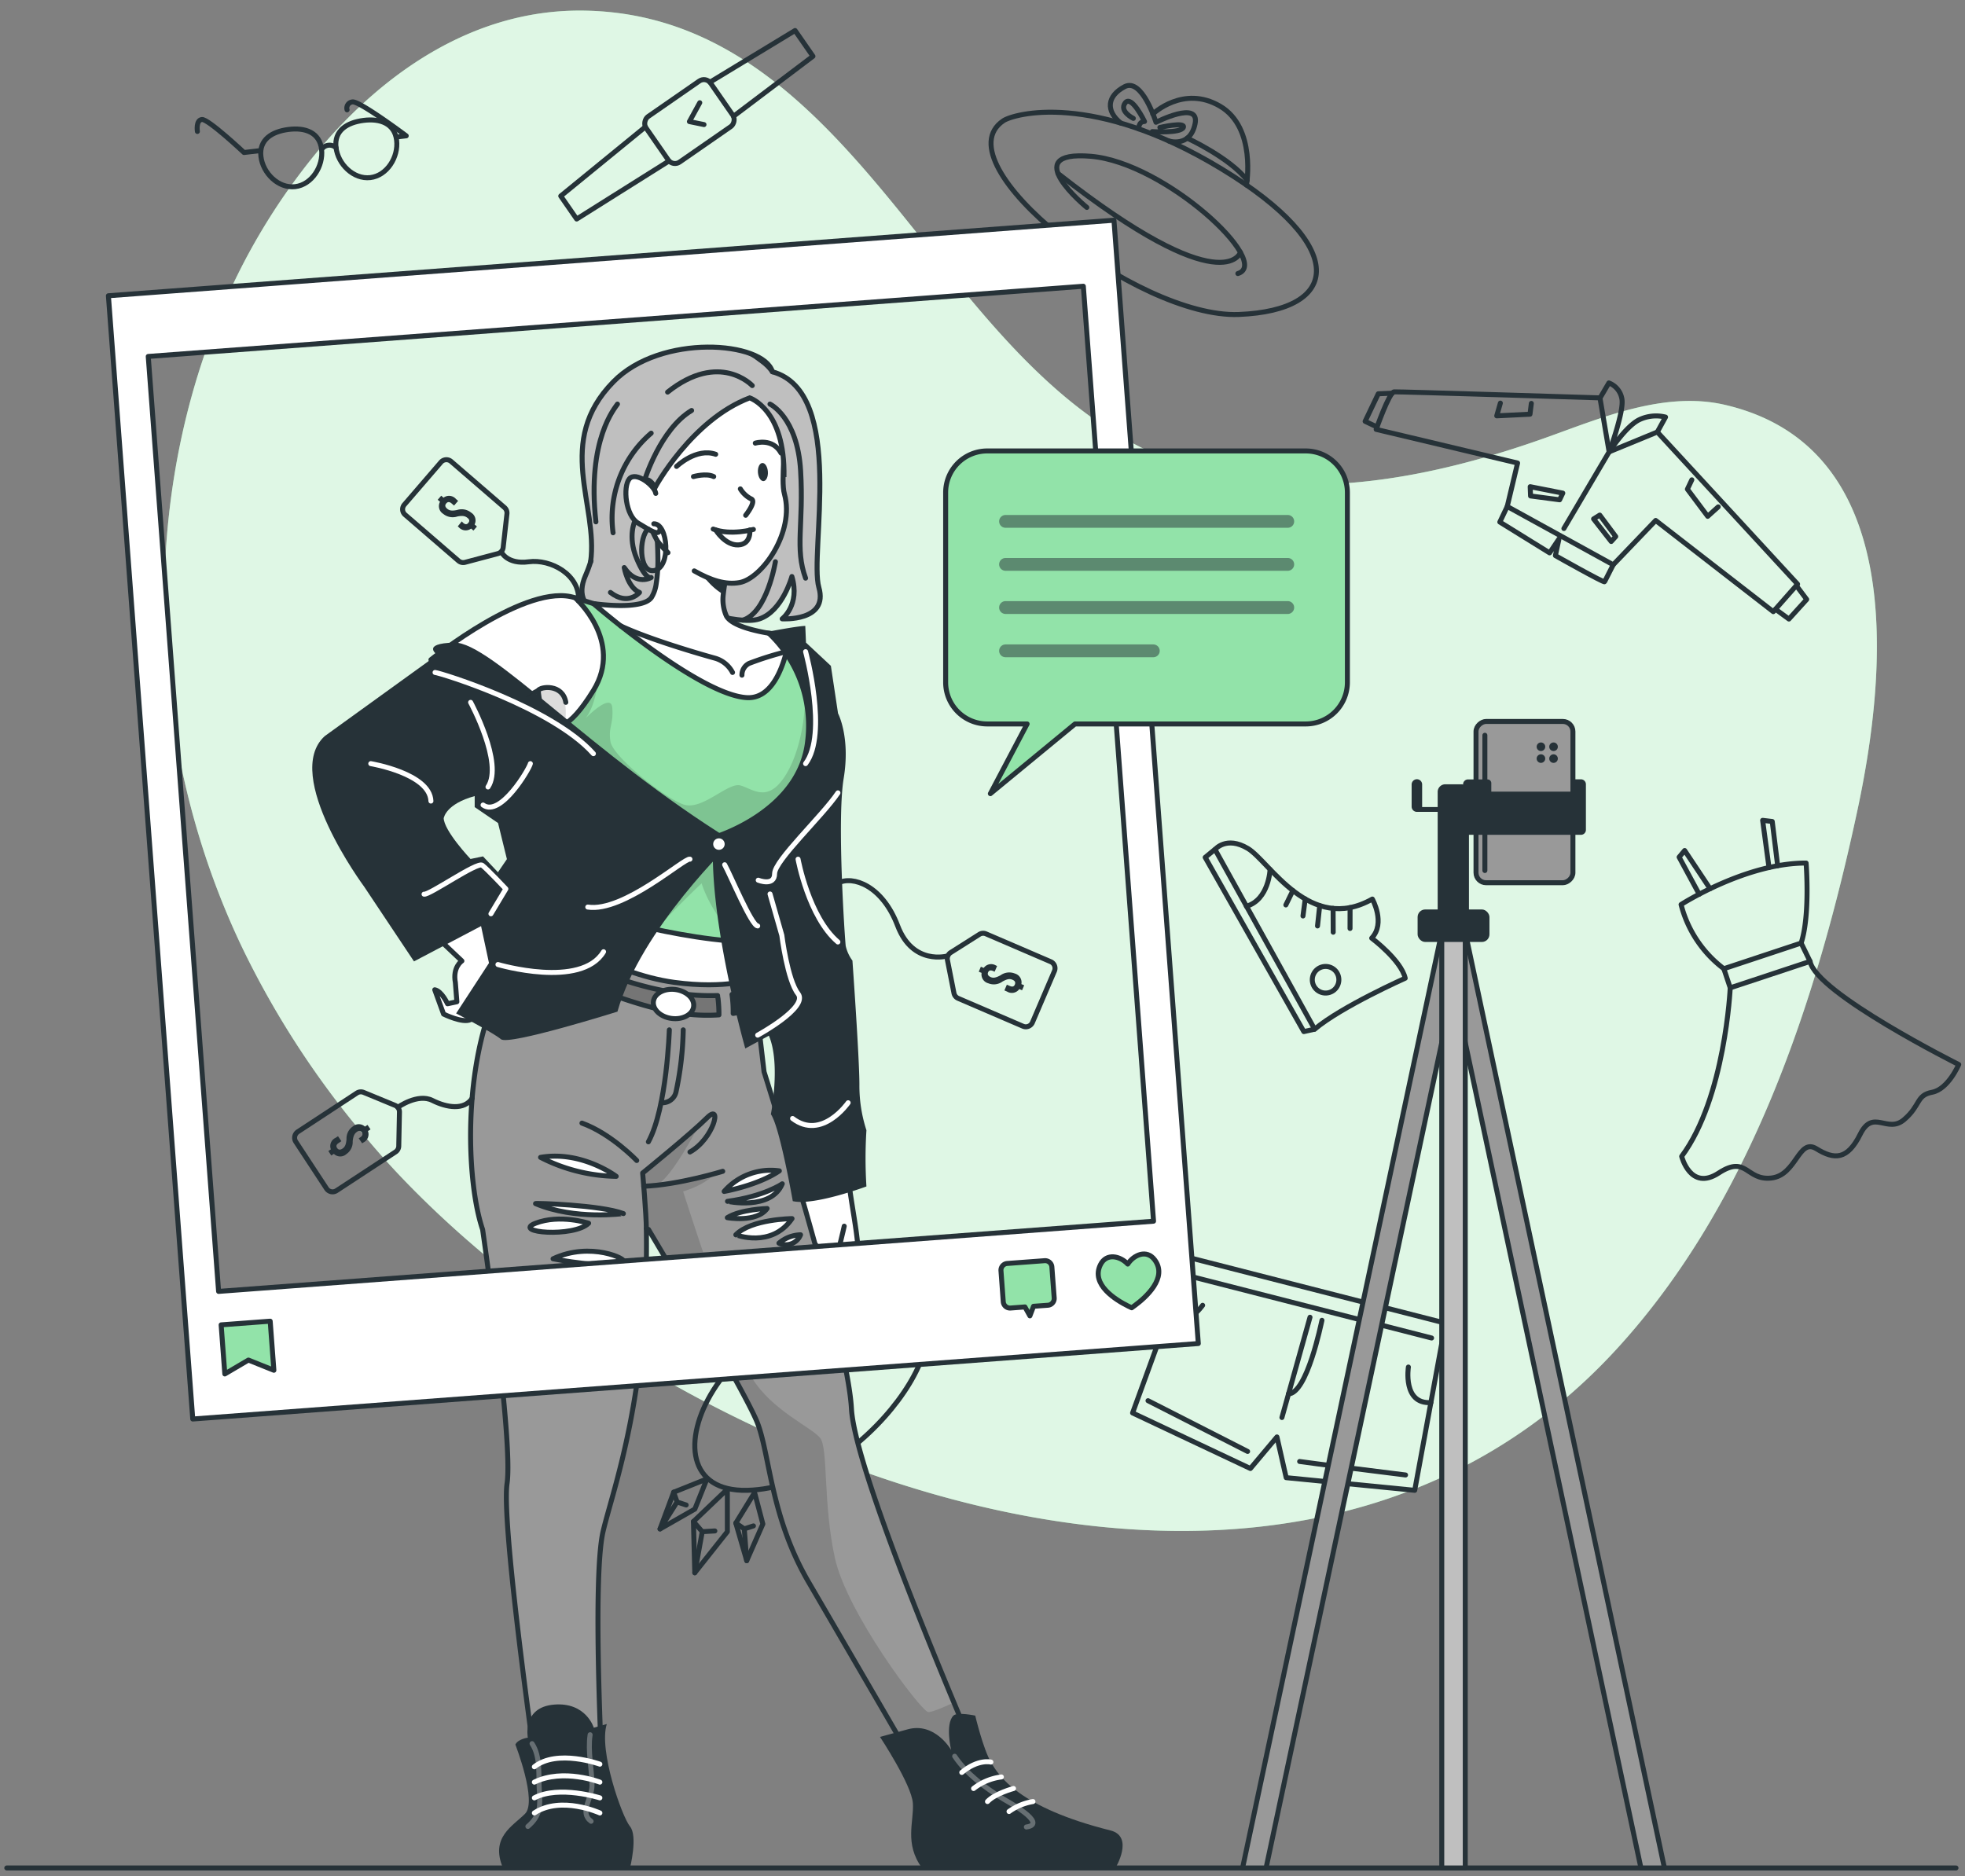 <svg xmlns="http://www.w3.org/2000/svg" xmlns:xlink="http://www.w3.org/1999/xlink" viewBox="0 0 394.62 376.85"><rect x="0" y="0" width="394.62" height="376.85" fill="#808080" stroke="none"/><defs><style>.cls-1,.cls-8{fill:#999;}.cls-1,.cls-14,.cls-19,.cls-2,.cls-3,.cls-6,.cls-7{stroke:#263238;}.cls-1,.cls-14,.cls-16,.cls-17,.cls-2,.cls-3,.cls-6,.cls-7{stroke-linecap:round;stroke-linejoin:round;}.cls-2,.cls-4{fill:#92e3a9;}.cls-12,.cls-3,.cls-5{fill:#fff;}.cls-5{opacity:0.7;}.cls-16,.cls-17,.cls-19,.cls-6{fill:none;}.cls-18,.cls-7{fill:#bfbfbf;}.cls-9{clip-path:url(#clip-path);}.cls-10{fill-opacity:0.7;opacity:0.2;}.cls-11{clip-path:url(#clip-path-2);}.cls-13{clip-path:url(#clip-path-3);}.cls-14{fill:#757575;}.cls-15{fill:#263238;}.cls-16,.cls-17{stroke:#fff;}.cls-17{opacity:0.3;}.cls-19{stroke-miterlimit:10;}.cls-20{opacity:0.5;}</style><clipPath id="clip-path"><path class="cls-1" d="M110.25,187s21,3.58,25.63,4.13c11.77,1.38,15.37,5.41,15.37,5.41l2.19,18.72s16.76,53,17.55,67.65,28.48,77.54,28.48,77.54H187.21S170,330.8,162.38,317.74s-7.77-25.51-10.26-31.94-21.89-38.87-21.89-38.87a4.46,4.46,0,0,1-.43-.17c.52,33.26-6.5,51.71-8.66,60.7-2.37,9.89,0,53,0,53H108.36s-7.79-53.8-6.53-62.51-4.91-51-4.91-51C92.51,234,92.66,196.91,110.25,187Z"/></clipPath><clipPath id="clip-path-2"><path class="cls-2" d="M160,130.39c5.1,5.67,10.87,17.79,7,26.64s-12.28,18.68-12.28,18.68l-2.55,13.48c-15.24.19-37.67-7-37.67-7l5.42-13.39s-18.41-32.52-4.41-48.72c0,0,2.74.89,3.67,1.15C155.64,131.51,153.78,123.44,160,130.39Z"/></clipPath><clipPath id="clip-path-3"><path class="cls-3" d="M115.5,120.07s9.8,8.64,3.67,18.61c-10,16.21-11.08,0-11.08,0l-16.62,9.15L86.54,132.5S105.91,116.84,115.5,120.07Z"/></clipPath></defs><g id="Background_Simple" data-name="Background Simple"><path class="cls-4" d="M63.79,30.38C77.24,14.31,95.42,1.86,117.1,2.13c37,.45,57,33.2,78.22,58.47,11,13.1,23.49,25.74,39.83,31.89,24.52,9.23,51.82,3.84,75.7-4.73,10.7-3.83,23.37-9.23,35.42-6.48,36.63,8.38,32.81,53.09,26.76,81.39-8.17,38.22-21.44,78.91-48.36,108.27-64.42,70.29-180.38,27.2-238.49-28.89-4.27-4.12-8.37-8.43-12.21-13A179.86,179.86,0,0,1,48.8,190.65c-18.74-38.94-21.32-86.29-5.08-126.54A128.18,128.18,0,0,1,63.79,30.38Z"/><path class="cls-5" d="M63.79,30.38C77.24,14.31,95.42,1.86,117.1,2.13c37,.45,57,33.2,78.22,58.47,11,13.1,23.49,25.74,39.83,31.89,24.52,9.23,51.82,3.84,75.7-4.73,10.7-3.83,23.37-9.23,35.42-6.48,36.63,8.38,32.81,53.09,26.76,81.39-8.17,38.22-21.44,78.91-48.36,108.27-64.42,70.29-180.38,27.2-238.49-28.89-4.27-4.12-8.37-8.43-12.21-13A179.86,179.86,0,0,1,48.8,190.65c-18.74-38.94-21.32-86.29-5.08-126.54A128.18,128.18,0,0,1,63.79,30.38Z"/></g><g id="Floor"><line class="cls-6" x1="1.36" y1="375.17" x2="392.81" y2="375.17"/></g><g id="Elements"><path class="cls-6" d="M64.58,30c.39,3.36-1.94,7.09-5.3,7.49s-6.49-2.7-6.88-6.06,2.17-5,5.53-5.43S64.18,26.59,64.58,30Z"/><path class="cls-6" d="M79.65,28.18c.4,3.37-1.93,7.1-5.29,7.49s-6.49-2.7-6.88-6.06,2.17-5,5.53-5.43S79.26,24.82,79.65,28.18Z"/><path class="cls-6" d="M64.58,30a1.94,1.94,0,0,1,2.9-.34"/><path class="cls-6" d="M52.27,30.25,49,30.63S41.81,23.87,40.55,24s-.91,2.4-.91,2.4"/><path class="cls-6" d="M79.58,27.52l2-.24s-9.34-7-10.79-6.81a1.24,1.24,0,0,0-1.09,1.59"/><path class="cls-6" d="M275.6,180.57s2.71,4.83-.13,7.85c0,0,5.93,4.45,6.73,8.05,0,0-12.78,5.68-18.19,10.24l-20-36.1s2.26-2.79,6.59-.2S263,187.7,275.6,180.57Z"/><path class="cls-6" d="M255.06,174.65s-.23,6.06-4.76,7.37"/><path class="cls-6" d="M267.93,198.82a2.67,2.67,0,1,1,.32-3.77A2.69,2.69,0,0,1,267.93,198.82Z"/><line class="cls-6" x1="271.13" y1="182.28" x2="271.12" y2="186.48"/><line class="cls-6" x1="267.72" y1="182.44" x2="267.74" y2="187.23"/><line class="cls-6" x1="265.03" y1="181.88" x2="264.59" y2="185.97"/><line class="cls-6" x1="262.12" y1="180.55" x2="261.67" y2="183.97"/><line class="cls-6" x1="259.64" y1="178.87" x2="258.23" y2="181.75"/><polyline class="cls-6" points="243.97 170.61 242.03 172.2 261.84 207.19 264 206.71"/><path class="cls-6" d="M337.6,181.67s13-8.36,25.11-8.33c0,0,.84,10.5-1,16.07l-15.52,5.15A23.38,23.38,0,0,1,337.6,181.67Z"/><polyline class="cls-6" points="346.19 194.56 347.47 198.4 363.51 193.09 361.71 189.41"/><path class="cls-6" d="M347.47,198.4s-1,22.09-9.75,33.85c0,0,1.76,7.06,7.43,3.35s5.49,1.56,10.57,1,5.45-8.11,9.06-5.88,6.22,2.27,8.8-2.92,5.44-.06,8.8-2.92,2.4-4.9,5.64-5.51,5.34-5.57,5.34-5.57-28.7-14.37-29.85-20.72"/><polyline class="cls-6" points="341.24 179.6 337.21 172.15 338.32 170.82 343.43 178.5"/><polyline class="cls-6" points="355.26 174.24 353.98 164.76 355.91 164.99 357 173.88"/><rect class="cls-6" x="132.89" y="16.53" width="11.12" height="15.78" rx="1.63" transform="translate(79.65 -103.28) rotate(55.27)"/><polyline class="cls-6" points="142.57 16.51 159.67 6.13 163.26 11.3 147.31 23.35"/><polyline class="cls-6" points="129.59 25.5 112.61 39.37 115.81 43.99 134.34 32.34"/><polyline class="cls-6" points="140.53 20.63 138.45 24.42 141.38 25.02"/><polygon class="cls-6" points="238.81 252.58 290.29 265.75 284.11 299.32 258.3 296.78 256.44 288.6 251.11 294.94 227.45 283.78 238.81 252.58"/><line class="cls-6" x1="239.66" y1="256.49" x2="287.5" y2="268.73"/><path class="cls-6" d="M282.84,274.56s-1.19,7.49,4.52,7.14"/><path class="cls-6" d="M241.52,262.16s-3.91,5.44-7.65,4"/><line class="cls-6" x1="257.44" y1="284.7" x2="263.08" y2="264.56"/><path class="cls-6" d="M265.48,265.18c-.18.73-3,14.69-6.74,14.78"/><path class="cls-6" d="M261,293.53c.49.12,21.27,2.71,21.27,2.71"/><path class="cls-6" d="M230.55,281.32c.58.28,20,10.19,20,10.19"/><path class="cls-6" d="M201.5,24.25c2.06-1.39,18-6,43.8,9.66s23.88,28.44,3.49,29.25S188.74,32.85,201.5,24.25Z"/><path class="cls-6" d="M248.59,54.94c7-2.13-14.63-22.3-29.53-23.55s-.8,10.27-.8,10.27"/><path class="cls-6" d="M249.11,50.69S245.84,61,212.47,34.84"/><path class="cls-6" d="M234.75,28.32S239,29.71,240,24.87s-7.85-.31-7.85-.31-2.78-9-6.3-7.15-3.83,4.85-.78,7.3"/><path class="cls-6" d="M228.7,25.89s-.12-1.47,1.15-1.49c0,0-2.6-5.43-3.88-3.74s1.63,3.12,1.63,3.12"/><path class="cls-6" d="M232.93,25.6s5.25-1.21,4.71,0-6.23.83-6.23.83"/><path class="cls-6" d="M231.51,22.9S237.63,17,245,21.32s5.32,15.85,5.32,15.85"/><path class="cls-6" d="M238.42,27.75s8.55,3.92,12.05,8.46"/><path class="cls-6" d="M332.83,86.77,361,117.32l-4.88,5.53L332.5,104.53l-8.53,8.9-21.28-11.71L304.77,93l-28.4-6.76s2.62-7.49,3.6-7.54,41.34,1.21,41.34,1.21l1.84,10.84Z"/><path class="cls-6" d="M332.83,86.77l1.65-3a7.86,7.86,0,0,0-5.3.54c-2.72,1.34-6,6.44-6,6.44s3-8.12,2.54-10.62a4.16,4.16,0,0,0-2.62-3.22l-1.76,3"/><line class="cls-6" x1="323.15" y1="90.76" x2="314.07" y2="106.15"/><path class="cls-6" d="M302.69,101.72l-1.49,3.13,10,6.19,1.88-2.8-.72,3.35s9.75,5.51,9.88,5.25,1.73-3.41,1.73-3.41"/><polygon class="cls-6" points="321.27 103.45 324.48 107.76 323.57 108.76 320.03 104.22 321.27 103.45"/><polygon class="cls-6" points="313.85 99.04 313.21 100.38 307.37 99.61 307.3 97.75 313.85 99.04"/><polyline class="cls-6" points="339.76 96.37 338.87 98.25 342.95 103.7 345.06 101.8"/><polyline class="cls-6" points="307.53 81.02 307.26 83.19 300.58 83.52 301.31 80.96"/><polyline class="cls-6" points="279.6 78.97 276.79 79.09 274.15 84.62 276.55 85.76"/><polyline class="cls-6" points="360.76 117.63 362.83 120.39 359.26 124.33 356.58 122.37"/><path class="cls-6" d="M180.86,262.16c15.81,2.14-7,36.58-30.8,37.16S145.52,257.39,180.86,262.16Z"/><polygon class="cls-6" points="146.07 299.09 139.26 305.59 139.53 315.88 146.07 307.63 146.07 299.09"/><polyline class="cls-6" points="139.26 305.59 141.03 307.63 143.56 307.48"/><line class="cls-6" x1="141.03" y1="307.63" x2="139.53" y2="315.88"/><polygon class="cls-6" points="151.54 299.77 147.77 305.9 149.96 313.45 153.2 306.09 151.54 299.77"/><polyline class="cls-6" points="147.77 305.9 149.47 307.06 151.31 306.47"/><line class="cls-6" x1="149.47" y1="307.07" x2="149.96" y2="313.45"/><polygon class="cls-6" points="141.97 297.03 135.29 299.7 132.55 307.08 139.54 303.09 141.97 297.03"/><polyline class="cls-6" points="135.29 299.7 135.97 301.66 137.8 302.27"/><line class="cls-6" x1="135.97" y1="301.66" x2="132.55" y2="307.08"/></g><g id="Character"><path class="cls-3" d="M96.49,184.62l-8.36,4L92.76,193s-1.9,1.22-1.31,4.34l.3,3.86-1.88.4s-1.16-2.55-2.56-2.81l1.77,4.88s3.85,1.91,5.43,1.11c.82-.42,2.63.49,3.27-1,1.58-3.76,3.92-12.1,3.92-12.1Z"/><path class="cls-3" d="M170.71,239.27c1.06,7.35,2.57,13.66.87,16.72s-7.36,3.35-10,1.7-7.37-3.83-6-6.61a33,33,0,0,1,2.74-4.54,25.52,25.52,0,0,1,2.89-9.36"/><path class="cls-3" d="M169.54,246.27s-1.22,5.71-2,7-7.73,2.5-7.73,2.5.24-2.28,5-4.74c0,0-3.41-2.76-2.82-6.28"/><path class="cls-6" d="M163.12,249.23s-2.28-.66-3.51,3.63"/><path class="cls-6" d="M161.06,247a3.64,3.64,0,0,0-2.13,1,17.34,17.34,0,0,0-1.47,3.69"/><path class="cls-7" d="M155.12,74.67c14.88,4.08,7.35,36.43,9.33,43.32s-7.37,6.3-7.37,6.3,3.65-2.77,1.95-8.5c0,0-1.9,7-6.55,8.52s-14.73-3.41-21.28-1-17.18.4-13.62-7.71,1.59-14.16,1.59-24c0-1,.41-14.67,15.83-19.84S155.12,74.67,155.12,74.67Z"/><path class="cls-8" d="M110.25,187s21,3.58,25.63,4.13c11.77,1.38,15.37,5.41,15.37,5.41l2.19,18.72s16.76,53,17.55,67.65,28.48,77.54,28.48,77.54H187.21S170,330.8,162.38,317.74s-7.77-25.51-10.26-31.94-21.89-38.87-21.89-38.87a4.46,4.46,0,0,1-.43-.17c.52,33.26-6.5,51.71-8.66,60.7-2.37,9.89,0,53,0,53H108.36s-7.79-53.8-6.53-62.51-4.91-51-4.91-51C92.51,234,92.66,196.91,110.25,187Z"/><g class="cls-9"><path class="cls-10" d="M199.47,360.46H187.21S170,330.79,162.38,317.74s-7.77-25.5-10.26-31.94-21.9-38.87-21.9-38.87l-.42-.17c0,.48,0,.94,0,1.4-.17-3.8-.42-8.11-.77-12.58l11.29-9.53s-5.22,10.23-8.44,12l11.66-2.34s-1.48,2.06-6.35,3.59c0,0,9.71,30.63,13.75,37.32s12.19,10.1,13.79,12.22.54,13,2.92,24,17.14,30.62,18.72,31c.63.13,2.81-.81,5.19-1.89C196.05,352.68,199.47,360.46,199.47,360.46Z"/></g><path class="cls-6" d="M110.25,187s21,3.58,25.63,4.13c11.77,1.38,15.37,5.41,15.37,5.41l2.19,18.72s16.76,53,17.55,67.65,28.48,77.54,28.48,77.54H187.21S170,330.8,162.38,317.74s-7.77-25.51-10.26-31.94-21.89-38.87-21.89-38.87a4.46,4.46,0,0,1-.43-.17c.52,33.26-6.5,51.71-8.66,60.7-2.37,9.89,0,53,0,53H108.36s-7.79-53.8-6.53-62.51-4.91-51-4.91-51C92.51,234,92.66,196.91,110.25,187Z"/><path class="cls-3" d="M152.16,189.19l-.91,7.37s-5.2,2.18-15.86.74C122.72,195.58,110.25,187,110.25,187l4.24-4.84Z"/><path class="cls-4" d="M160,130.39c5.1,5.67,10.87,17.79,7,26.64s-12.28,18.68-12.28,18.68l-2.55,13.48c-15.24.19-37.67-7-37.67-7l5.42-13.39s-18.41-32.52-4.41-48.72c0,0,2.74.89,3.67,1.15C155.64,131.51,153.78,123.44,160,130.39Z"/><g class="cls-11"><path class="cls-10" d="M167,157c-3.91,8.84-12.28,18.68-12.28,18.68l-1.22,6.45L148.15,189s-5.27-5.4-7.25-11.59c0,0-4,3.73-9.2,9.27-9.48-2-17.22-4.5-17.22-4.5l5.43-13.39s-8.1-14.32-9.46-28.69l9.56-3s-.41,4.69-2.44,7.18c1.53-1.51,5.18-4.79,5.39-2.14.27,3.36-.82,3.79-.37,6.79s11,11.48,14.75,12.67,8.84-4.52,11.34-3.85,5.59,3.8,9.27-2.36,4.31-16.35,3.25-19.12c-.74-2,3.82,5.05,6.55,9.45A18.55,18.55,0,0,1,167,157Z"/></g><path class="cls-6" d="M160,130.39c5.1,5.67,10.87,17.79,7,26.64s-12.28,18.68-12.28,18.68l-2.55,13.48c-15.24.19-37.67-7-37.67-7l5.42-13.39s-18.41-32.52-4.41-48.72c0,0,2.74.89,3.67,1.15C155.64,131.51,153.78,123.44,160,130.39Z"/><path class="cls-3" d="M157.85,131.21c-1,3.75-3.19,9.12-7.8,8.91-9.4-.44-30.23-18.33-30.87-18.89.5.07,9.8,1.38,11.64-1.22a6.93,6.93,0,0,0,.94-2.62,30.79,30.79,0,0,0,.36-5.56,86.94,86.94,0,0,0-.67-9.51l19.41.73a70,70,0,0,0-3.91,9.06,30.44,30.44,0,0,0-1.7,7.28,8.13,8.13,0,0,0,.62,4.31c1.06,2,6,3.12,9.42,3.62A3.12,3.12,0,0,1,157.85,131.21Z"/><path class="cls-6" d="M157.94,130.88a64.14,64.14,0,0,0-7.48,2.35A2.59,2.59,0,0,0,149,135.6"/><path class="cls-6" d="M147.11,135.06a5.75,5.75,0,0,0-3.57-2.88c-2.61-.72-12.9-3.67-18.89-6.47"/><path class="cls-12" d="M115.5,120.07s9.8,8.64,3.67,18.61c-10,16.21-11.08,0-11.08,0l-16.62,9.15L86.54,132.5S105.91,116.84,115.5,120.07Z"/><g class="cls-13"><path class="cls-10" d="M113.62,143.21a10.46,10.46,0,0,1-.24,2.21c-4.47,2.47-5.23-6-5.29-6.71C110.48,137.79,113.64,137.64,113.62,143.21Z"/></g><path class="cls-6" d="M115.5,120.07s9.8,8.64,3.67,18.61c-10,16.21-11.08,0-11.08,0l-16.62,9.15L86.54,132.5S105.91,116.84,115.5,120.07Z"/><path class="cls-6" d="M129.8,246.76c0-2.8-.74-11.17-.74-11.17s9.75-7.91,12.92-11.08,1.34,4.22-3.42,6.86"/><path class="cls-6" d="M145.14,235.25s-8.91,2.74-15.86,3"/><path class="cls-6" d="M127.87,233.08s-5.14-5.4-11-7.51"/><path class="cls-14" d="M147,199.73a18.71,18.71,0,0,0,4.51-1,3.42,3.42,0,0,1,.43,3.65,29.3,29.3,0,0,1-4.7,1.16A24.22,24.22,0,0,0,147,199.73Z"/><path class="cls-14" d="M108.09,188.25a66.64,66.64,0,0,0,26.33,10.94,44.3,44.3,0,0,0,9.69.76c0,.22.06.44.09.63a27.23,27.23,0,0,1,.18,3.25c-8.89.62-17.22-2.53-24-4.9a73.25,73.25,0,0,1-15.16-7.38Z"/><path class="cls-3" d="M131.22,201.12c-.21,1.6,1.43,3.14,3.66,3.43s4.21-.78,4.42-2.38-1.43-3.14-3.66-3.43S131.43,199.52,131.22,201.12Z"/><path class="cls-15" d="M73.14,178.09l10,15L96.61,186l1.59,7.42-6.6,10.12s7.45,3.86,9,5.18S124,203.18,124,203.18c4.64-16.62,23.13-34.22,23.13-34.22-28.31-17.44-48.56-40.08-55.92-39.9-6.79.17-3.39,2.46-3.39,2.46L65.23,147.83C56.53,155.68,73.14,178.09,73.14,178.09Zm16-13.84s.39-2.77,6.19-4.36v2.21l4.69,3.2,1.78,7.25L100,175.19,97,172l-2.51.52S89.1,166.82,89.1,164.25Z"/><path class="cls-15" d="M143.3,167.68s17-5,18.42-19.06a25.08,25.08,0,0,0-8.24-21.6s6.48-1.27,8.24-1.31l.14,3.35,5,4.67,1.44,9.55s2.51,4.75,1.13,13.06.24,32.28.41,33.65a7.93,7.93,0,0,0,1.35,2.94s1.4,19.58,1.4,24.92A28.77,28.77,0,0,0,174,227a89.89,89.89,0,0,0,0,11.29s-10.58,3.94-14.79,2.95c0,0-2.62-14.93-4.4-17.45,0,0,2-10.17-.4-15.78l-4.74,2.57S142,183.66,143.3,167.68Z"/><path class="cls-16" d="M161.78,130.88s4.53,16.53,0,22.49"/><path class="cls-12" d="M143.23,169.52a1.15,1.15,0,1,0,1.15-1.14A1.14,1.14,0,0,0,143.23,169.52Z"/><path class="cls-16" d="M168.28,159.24c-3.09,4.61-12.72,13.58-12.72,16.22s-3.29,1.32-3.29,1.32"/><path class="cls-16" d="M154.64,179.55l2.37,8.3s1.12,9,3.26,11.74-8.11,8.31-8.11,8.31"/><path class="cls-16" d="M160.27,172.56s2.13,11.64,8,16.63"/><path class="cls-16" d="M170.33,221.48s-5.3,7.65-11.16,3.16"/><path class="cls-16" d="M98.59,183.53l3-5s-3.76-4-4.75-4.75-10.7,6.07-11.68,5.81"/><path class="cls-16" d="M86.54,160.89c-.21-5.54-12.08-7.52-12.08-7.52"/><path class="cls-16" d="M94.51,141.06s6.66,12.26,3.49,17"/><path class="cls-16" d="M87.37,135.06c1.14.11,23.49,7,31.8,16.31"/><path class="cls-16" d="M138.56,172.56c-1-.4-13.33,10.74-20.52,9.62"/><path class="cls-16" d="M145.53,173.68c1.13,2,5.4,12.26,6.63,12.29"/><path class="cls-16" d="M100,193.72s16.7,4.94,21.21-2.57"/><path class="cls-16" d="M106.51,153.37c-.2,1-6,10.88-9.5,8.31"/><path class="cls-6" d="M108.09,138.68c.39-.8,4.9-1.4,5.54,2.38"/><path class="cls-3" d="M123.75,236.26s-6.9-5.23-15.19-3.81A34.27,34.27,0,0,0,123.75,236.26Z"/><path class="cls-3" d="M107.55,241.74c-.34-.14,13,.25,17.64,2C125.19,243.72,115.54,245.11,107.55,241.74Z"/><path class="cls-3" d="M118.21,245.68s-5.77-1.89-10.66,0S115.25,248.59,118.21,245.68Z"/><path class="cls-3" d="M125.19,253.41c.94-.45-6.56-4.15-14.12-.59C111.07,252.82,121.94,255,125.19,253.41Z"/><path class="cls-3" d="M120,256.38a26.28,26.28,0,0,0-10.55-.79S116.08,257.67,120,256.38Z"/><path class="cls-3" d="M121.94,262.12s-5.39-1.39-9.62,0C112.32,262.12,118.74,264,121.94,262.12Z"/><path class="cls-3" d="M156.51,235.16a12.39,12.39,0,0,0-11.08,4.13S152.23,238.09,156.51,235.16Z"/><path class="cls-3" d="M157.1,237.76s-3.58,2.51-11,3.52C146.07,241.28,154.84,243.18,157.1,237.76Z"/><path class="cls-3" d="M154.06,242.72s-5.33.16-8,1.84C146.07,244.56,151.93,245.63,154.06,242.72Z"/><path class="cls-3" d="M159.06,244.75s-8.2.08-11.29,3.25C147.77,248,154.91,250.78,159.06,244.75Z"/><path class="cls-3" d="M160.77,248a7,7,0,0,0-4.34,1.68A3.18,3.18,0,0,0,160.77,248Z"/><path class="cls-3" d="M162.12,253.56s-.82-.37-9.77,3.08C152.35,256.64,159.32,259.49,162.12,253.56Z"/><path class="cls-3" d="M162.12,260.1s-4-.41-5.61,2C156.51,262.06,160.7,262.89,162.12,260.1Z"/><path class="cls-15" d="M195.85,344.57s-3.61-.77-4.38,0c-1.7,1.7-.46,6.9-.46,6.9s-3.22-5.67-8.75-4.14l-5.53,1.52s6.37,9.63,6.6,13.34-1.76,8.1,1.85,13H224s3.85-6.34-1-7.56c-18.52-4.63-22.42-11-24-13.71S195.85,344.57,195.85,344.57Z"/><path class="cls-17" d="M191.72,352.73c2.42,3.6,6.1,6.32,9.75,8.57.64.39,9.19,5,4.65,5.64"/><path class="cls-16" d="M199,353.9s-2.56-.67-5.85,2.08"/><path class="cls-16" d="M201.1,356.89a11.33,11.33,0,0,0-5.58,2.32"/><path class="cls-16" d="M203.54,359.21s-3.72,1-5.23,2.62"/><path class="cls-16" d="M207.44,361.83a11.48,11.48,0,0,0-4.8,2"/><path class="cls-15" d="M126.52,375.17s1.61-6.39,0-8.34-6.33-15.29-4.66-20.57l-2.61.74s-1.56-5.19-8-4.64S106,349,106,349s-2,.27-2.5,1.39c0,0,4.44,11.4,1.94,13.9s-7,4.72-4.45,10.84Z"/><path class="cls-17" d="M118.51,348.41c-.5,3.38.36,6.83.38,10.21,0,2.56-2.62,5.43-.18,7.17"/><path class="cls-17" d="M106.85,350.2c1.77,2.67,1.24,6.43,1.46,9.47s.22,5-2.3,7.16"/><path class="cls-16" d="M120.47,354.32s-8.58-3.11-13.16.53"/><path class="cls-16" d="M120.47,357.93s-7.33-2.85-13.16,0"/><path class="cls-16" d="M120.47,361.09s-8.17-2.6-13.16,0"/><path class="cls-16" d="M120.47,364.12s-7.77-3.54-13.16,0"/><path class="cls-6" d="M134.42,206.84s-.49,15.69-4.21,22.49"/><path class="cls-6" d="M137.21,206.84a64.32,64.32,0,0,1-1.45,12.46,2.77,2.77,0,0,1-2.71,2.18h-.29"/><path class="cls-15" d="M147,112.11a30.44,30.44,0,0,0-1.7,7.28c-3.59-2-6-6.57-6-6.57Z"/><path class="cls-3" d="M134.15,111c-10.17-9.28-7.5-30.52.48-34.89,14.88-8.16,20.83,2.15,22.28,8.14,1.23,5.08-.21,12,.63,15,2.1,7.61-4.49,16.92-9,17.75-2.8.52-5.8-.45-9.12-2.34"/><path class="cls-6" d="M135.87,93.68s3.93-3.8,7.86-2.44"/><path class="cls-6" d="M151.68,89s3.49-1.1,5.18,2"/><path class="cls-15" d="M154.21,94.74c.07,1-.32,1.85-.87,1.89s-1.06-.75-1.13-1.75.32-1.85.88-1.89S154.14,93.74,154.21,94.74Z"/><path class="cls-6" d="M148.68,98.19a5.39,5.39,0,0,0,2.14,2c1.21.44-1.07,3.3-1.07,3.3"/><path class="cls-6" d="M151.3,106.33s-4.58,1.28-8.07-.07"/><path class="cls-6" d="M143.73,106.44s1.89,3.12,4.54,3,2.31-3,2.31-3"/><path class="cls-18" d="M131.94,108.51s-3.76-6.25-2.49-12.07c0,0,.93-.66,2.1,1.47,0,0,7.34-13.58,19-18,0,0,7.18,2.3,6.89,15.89a29.1,29.1,0,0,0,1.54-9.1c-.37-9-5.53-12.16-5.53-12.16-1.77-6.16-20.78-7.64-30.28,2-11.86,12.09-3.17,24.24-4.58,36.19"/><path class="cls-6" d="M155.12,74.67c-1.77-6.16-22.43-7.72-31.93,2-11.86,12.09-3,24.72-4.58,36.19"/><path class="cls-19" d="M131.94,108.51s-3.76-6.25-2.49-12.07c0,0,.93-.66,2.1,1.47,0,0,7.34-13.58,19-18,0,0,7.18,2.3,6.89,15.89"/><path class="cls-6" d="M127.53,104.57s-1.54,3.11.32,7.59,2.92,3.83,2.92,3.83-2.9,1.76-5.41-2c0,0,.68,4,3.07,5,0,0-2.28,2.77-5.84,0"/><path class="cls-6" d="M130.77,87a22.39,22.39,0,0,0-7.65,20"/><path class="cls-6" d="M151.07,77.44s-6.56-7-17,1.31"/><path class="cls-6" d="M154.63,81.16s5.51,2.59,6.15,13.37-1.19,15.61,1,21.59"/><path class="cls-6" d="M155.72,112.82s-1.66,10.27-6.55,11.73"/><path class="cls-6" d="M129.45,96.44s3.12-10.21,9.44-14"/><path class="cls-6" d="M124,81.16c-.39.67-6.17,7-4.33,23.65"/><path class="cls-3" d="M131.69,99.1c-.18-1.51-4-4.53-5.31-2.92s-.76,7.39,1.76,8.88,4.41,2.89,4.42,1"/><path class="cls-6" d="M131.3,105.2c2.87-.07,3.57,8.88,0,9.4-3.07.45-3-6.87-1.13-8.34"/><path class="cls-6" d="M139.26,95.72s2.58-.75,4.07,0"/><path class="cls-10" d="M105.45,140.12a13.86,13.86,0,0,1,2.36-1.29Z"/><path class="cls-6" d="M81.22,101.34l7.35-8.53a1.45,1.45,0,0,1,2-.15l10.74,9.27a1.46,1.46,0,0,1,.5,1.25l-.76,6.78a1.44,1.44,0,0,1-1.07,1.23l-6.59,1.75a1.45,1.45,0,0,1-1.31-.3l-10.74-9.27A1.43,1.43,0,0,1,81.22,101.34Z"/><path class="cls-15" d="M95.31,105.34l.47.41-.7.81-.47-.4a1.83,1.83,0,0,1-2.48-.27l-.2-.17.81-1L93,105c.45.39.78.36,1.06,0s.25-.65-.2-1-.93-.48-2-.27A3,3,0,0,1,89,103.2a1.82,1.82,0,0,1-.63-2.42l-.47-.4.71-.82.46.4a1.84,1.84,0,0,1,2.5.26l.43.38-.81.94-.5-.43c-.46-.39-.79-.33-1.07,0s-.28.66.17,1.05.94.49,2,.27a3,3,0,0,1,2.83.53A1.83,1.83,0,0,1,95.31,105.34Z"/><path class="cls-6" d="M211.77,195l-4.43,10.35a1.45,1.45,0,0,1-1.9.76l-13-5.59a1.45,1.45,0,0,1-.85-1l-1.32-6.69a1.46,1.46,0,0,1,.64-1.51l5.76-3.65a1.42,1.42,0,0,1,1.34-.11l13,5.59A1.44,1.44,0,0,1,211.77,195Z"/><path class="cls-15" d="M197.13,195.4l-.57-.24.42-1,.58.24a1.82,1.82,0,0,1,2.44-.49l.24.1-.49,1.15-.32-.14c-.55-.23-.85-.1-1,.28s0,.7.5.93,1,.19,2-.35a3,3,0,0,1,2.86-.36,1.85,1.85,0,0,1,1.33,2.13l.56.24-.42,1-.56-.24a1.84,1.84,0,0,1-2.46.5l-.53-.23.49-1.15.61.26c.55.24.85.08,1-.3s.07-.72-.48-.95-1-.19-2,.35a2.93,2.93,0,0,1-2.85.36A1.84,1.84,0,0,1,197.13,195.4Z"/><path class="cls-6" d="M65.57,238.71l-6.17-9.4a1.46,1.46,0,0,1,.41-2l11.86-7.78a1.47,1.47,0,0,1,1.35-.13l6.3,2.6a1.42,1.42,0,0,1,.9,1.36l-.14,6.82a1.44,1.44,0,0,1-.65,1.18l-11.86,7.78A1.44,1.44,0,0,1,65.57,238.71Z"/><path class="cls-15" d="M73.29,226.27l.52-.34.6.9-.52.34a1.83,1.83,0,0,1-.94,2.31l-.22.15-.69-1,.29-.19c.5-.32.56-.65.33-1s-.55-.43-1-.1-.72.76-.83,1.89a2.92,2.92,0,0,1-1.28,2.57,1.82,1.82,0,0,1-2.5-.06l-.52.34-.59-.9.51-.34a1.82,1.82,0,0,1,.95-2.32l.48-.32.68,1-.55.37c-.5.32-.54.66-.31,1s.56.46,1.06.13.73-.77.83-1.89a2.92,2.92,0,0,1,1.28-2.58A1.82,1.82,0,0,1,73.29,226.27Z"/><path class="cls-6" d="M79.88,222.4s4-2.87,6.94-1.39,6.41,2,8-.42"/><path class="cls-6" d="M190.27,192s-6.94,2-10-6.07-9-10.14-12-8.57"/><path class="cls-6" d="M100.66,110.83s1.17,2.59,5.53,2,10.37,2.57,10,7.91"/></g><g id="Post"><path class="cls-3" d="M21.77,59.4,38.71,285l201.94-15.16L223.71,44.23Zm8,12.19,187.79-14.1,14.1,187.78L43.9,259.37Z"/><path class="cls-2" d="M221,254c1.19-2.39,3.94-1.76,5.48-.12,1.22-1.88,3.81-3,5.41-.85,2.69,3.61-1.84,7.59-4,9.18-.25.19-.45.34-.62.45q-.28-.12-.69-.33C224.13,261.12,219,258,221,254Z"/><polygon class="cls-2" points="45.15 275.95 49.89 273.16 55 275.21 54.26 265.35 44.41 266.09 45.15 275.95"/><path class="cls-2" d="M209.8,253.2l-7.53.56a1.36,1.36,0,0,0-1.25,1.46l.46,6.24a1.36,1.36,0,0,0,1.46,1.25l2.89-.22,1,1.79.73-1.92,2.89-.21a1.37,1.37,0,0,0,1.26-1.46l-.47-6.24A1.36,1.36,0,0,0,209.8,253.2Z"/></g><g id="Speech_bubble" data-name="Speech bubble"><path class="cls-2" d="M262.27,90.57h-64a8.35,8.35,0,0,0-8.36,8.35v38.13a8.35,8.35,0,0,0,8.36,8.35h8l-7.38,14,17-14h46.34a8.36,8.36,0,0,0,8.36-8.35V98.92A8.36,8.36,0,0,0,262.27,90.57Z"/><g class="cls-20"><path class="cls-15" d="M258.61,106H201.94a1.28,1.28,0,0,1-1.29-1.28h0a1.29,1.29,0,0,1,1.29-1.29h56.67a1.29,1.29,0,0,1,1.29,1.29h0A1.28,1.28,0,0,1,258.61,106Z"/><path class="cls-15" d="M258.61,114.64H201.94a1.29,1.29,0,0,1-1.29-1.29h0a1.28,1.28,0,0,1,1.29-1.28h56.67a1.28,1.28,0,0,1,1.29,1.28h0A1.29,1.29,0,0,1,258.61,114.64Z"/><path class="cls-15" d="M258.61,123.31H201.94a1.29,1.29,0,0,1-1.29-1.29h0a1.29,1.29,0,0,1,1.29-1.29h56.67A1.29,1.29,0,0,1,259.9,122h0A1.29,1.29,0,0,1,258.61,123.31Z"/><path class="cls-15" d="M231.61,132H201.94a1.28,1.28,0,0,1-1.29-1.28h0a1.29,1.29,0,0,1,1.29-1.29h29.67a1.29,1.29,0,0,1,1.29,1.29h0A1.28,1.28,0,0,1,231.61,132Z"/></g></g><g id="Device"><rect class="cls-1" x="289.95" y="151.37" width="32.39" height="19.46" rx="2.02" transform="translate(467.25 -145.05) rotate(90)"/><path class="cls-15" d="M312,150.84a.86.86,0,1,1,.85-.85A.85.85,0,0,1,312,150.84Z"/><path class="cls-15" d="M309.46,150.84a.86.86,0,1,1,.86-.85A.86.86,0,0,1,309.46,150.84Z"/><path class="cls-15" d="M312,153.22a.86.86,0,1,1,.85-.86A.86.86,0,0,1,312,153.22Z"/><path class="cls-15" d="M309.46,153.22a.86.86,0,1,1,.86-.86A.87.87,0,0,1,309.46,153.22Z"/><line class="cls-6" x1="298.2" y1="147.67" x2="298.2" y2="174.84"/><path class="cls-15" d="M318.49,166.65v-9.13a1,1,0,0,0-1-1h-1.67V159H299.49v-1.72a.75.75,0,0,0-.75-.74h-3.92a1,1,0,0,0-1,1v9.13a1,1,0,0,0,1,1h22.66A1,1,0,0,0,318.49,166.65Z"/><polygon class="cls-1" points="329.54 375.17 334.26 375.17 294.26 187.23 289.54 187.23 329.54 375.17"/><polygon class="cls-1" points="254.26 375.17 249.54 375.17 289.54 187.23 294.26 187.23 254.26 375.17"/><rect class="cls-7" x="289.54" y="187.23" width="4.72" height="187.94"/><path class="cls-15" d="M290.29,157.52h3.22A1.53,1.53,0,0,1,295,159v25.2a0,0,0,0,1,0,0h-6.28a0,0,0,0,1,0,0V159A1.53,1.53,0,0,1,290.29,157.52Z"/><rect class="cls-15" x="284.69" y="182.66" width="14.43" height="6.53" rx="1.53"/><path class="cls-15" d="M289.54,162.09H285.6v-4.53a1.06,1.06,0,0,0-1.05-1.06h0a1.07,1.07,0,0,0-1.06,1.06V162a1.06,1.06,0,0,0,1.06,1.06h5Z"/></g></svg>